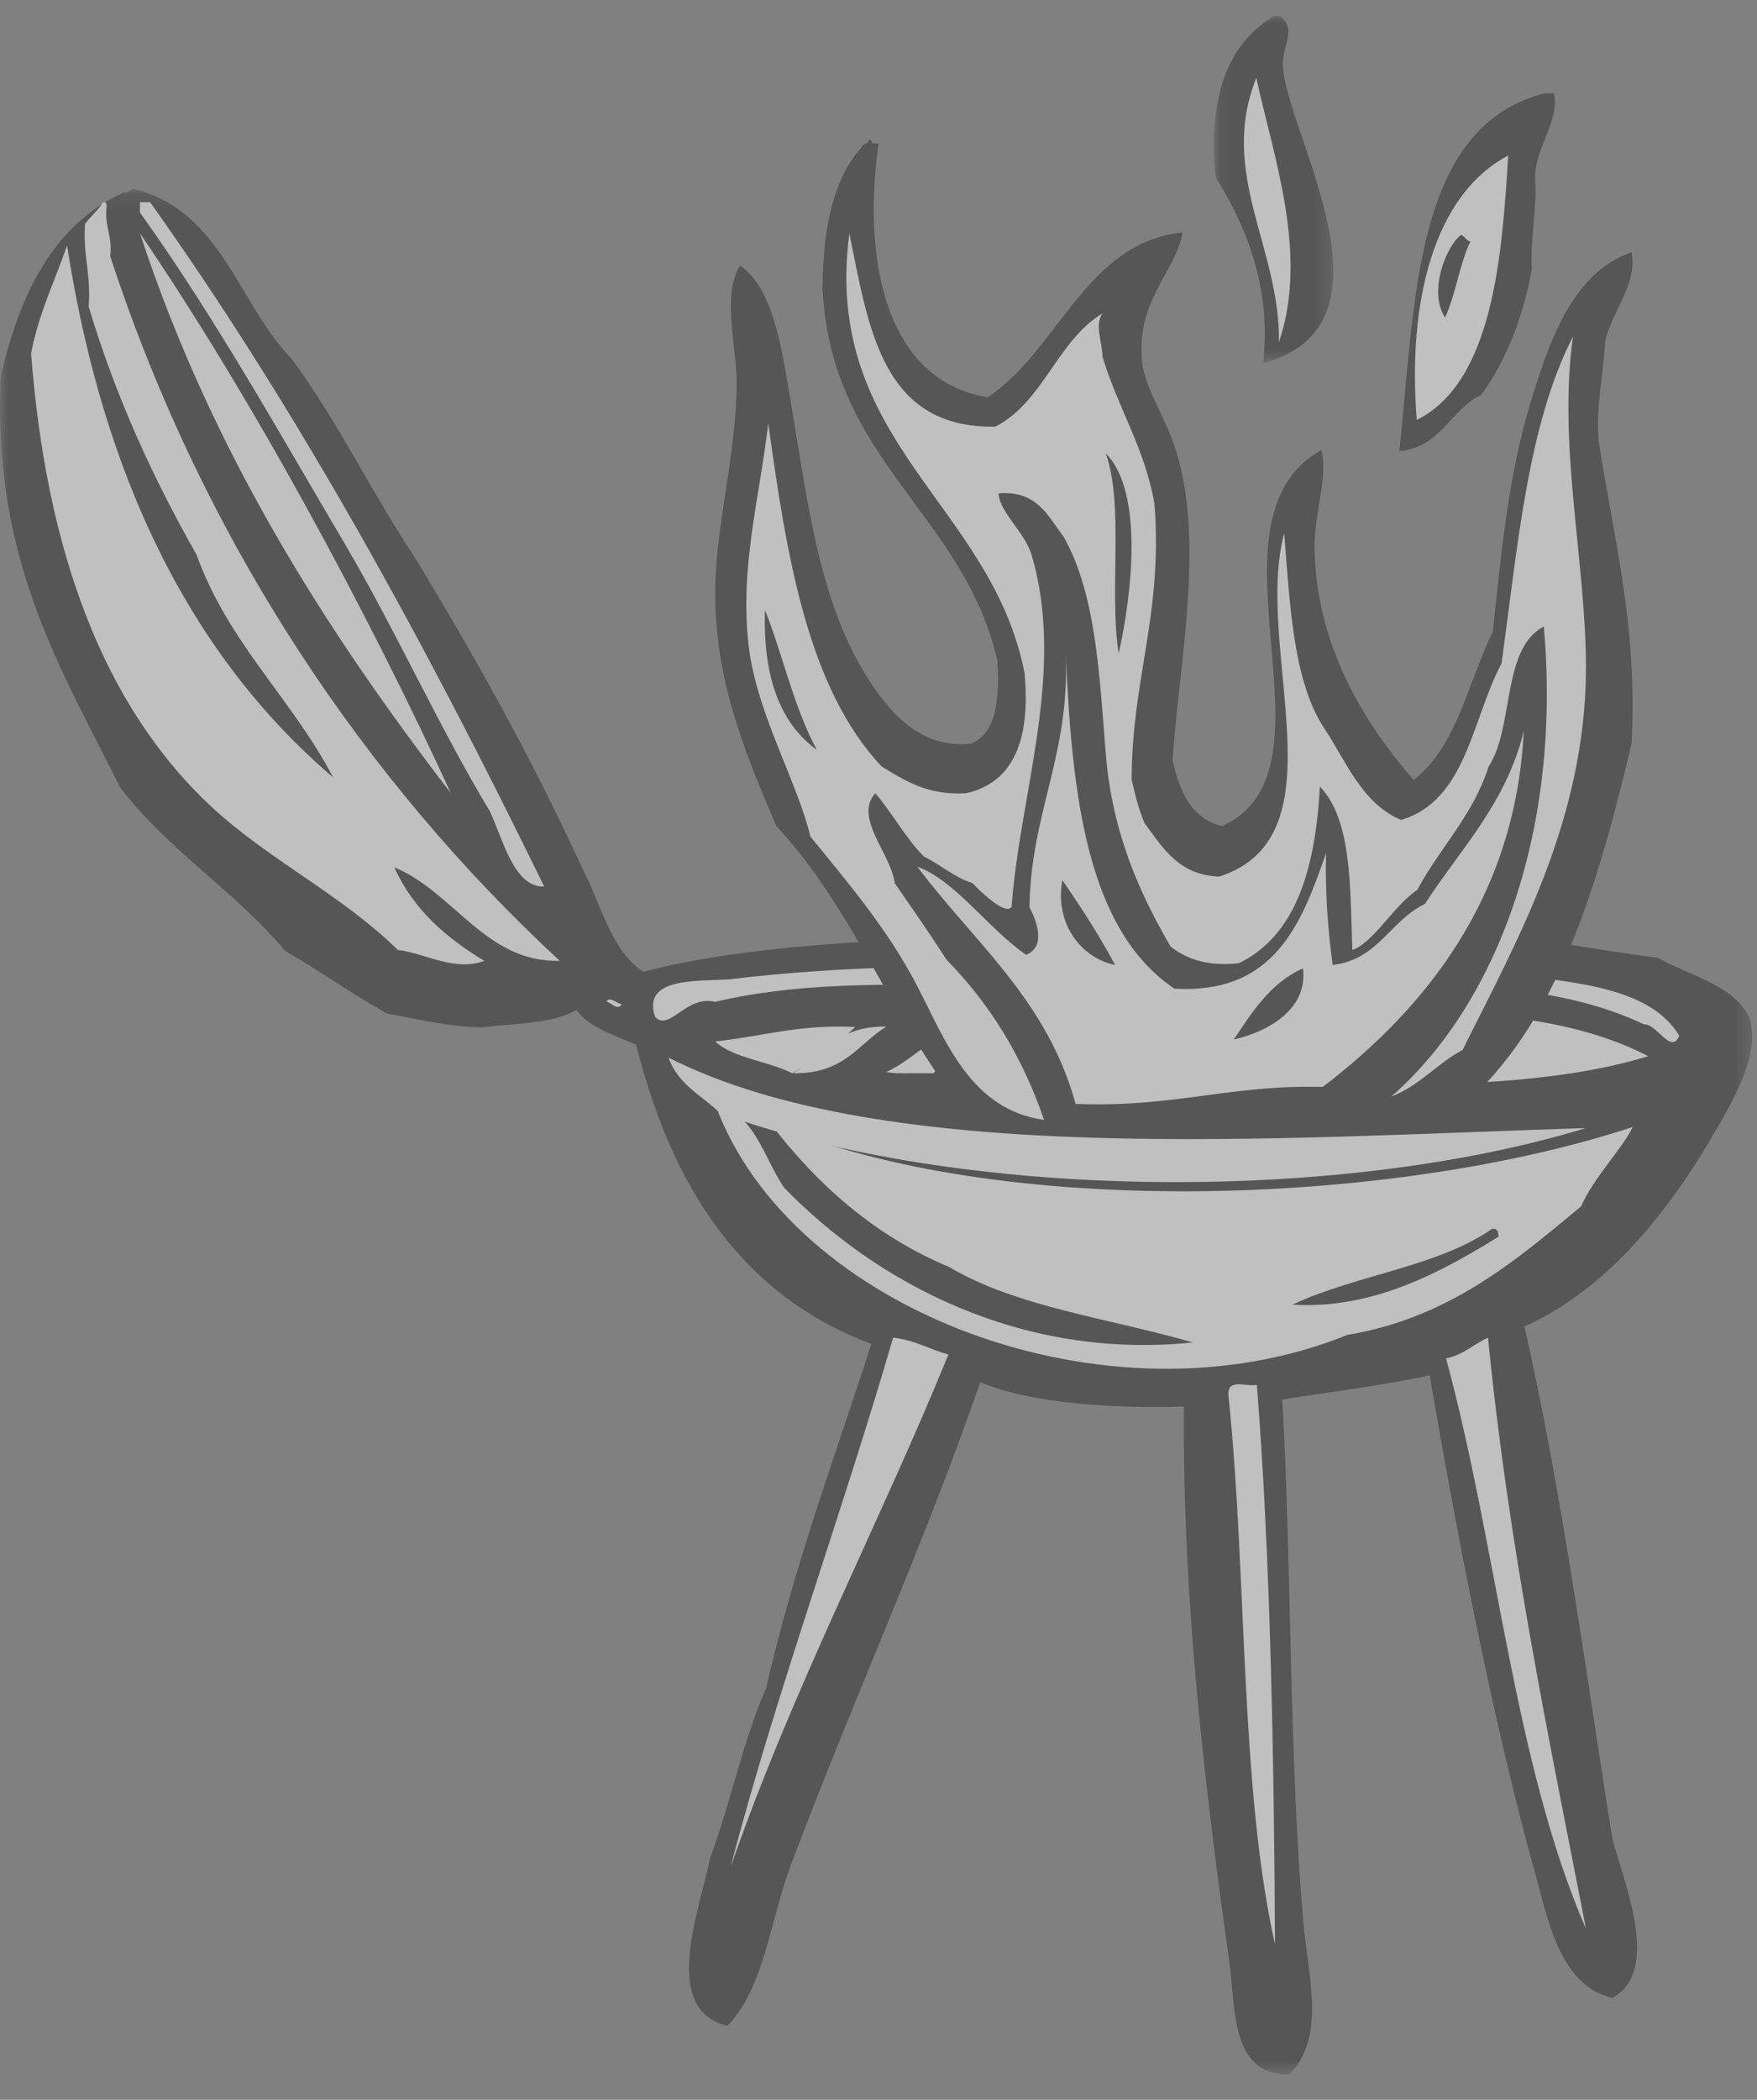 <?xml version="1.0" encoding="UTF-8"?>
<svg width="113px" height="135px" viewBox="0 0 113 135" version="1.1" xmlns="http://www.w3.org/2000/svg" xmlns:xlink="http://www.w3.org/1999/xlink">
    <rect x="0" y="0" width="113" height="135" fill="#808080" stroke="none"/>
    <title>Group 53</title>
    <defs>
        <polygon id="path-1" points="0.001 0.151 112.688 0.151 112.688 121.373 0.001 121.373"></polygon>
        <polygon id="path-3" points="0.078 0.001 7.752 0.001 7.752 22.349 0.078 22.349"></polygon>
    </defs>
    <g id="Home" stroke="none" stroke-width="1" fill="none" fill-rule="evenodd" opacity="0.5">
        <g id="azbbq-home" transform="translate(15, -796)">
            <g id="bbq-menus" transform="translate(0, 736)">
                <g id="Group-53" style="mix-blend-mode: multiply;" transform="translate(-15, 60.5)">
                    <g id="Group-3" transform="translate(0, 11.5)">
                        <mask id="mask-2" fill="white">
                            <use xlink:href="#path-1"></use>
                        </mask>
                        <g id="Clip-2"></g>
                        <path d="M18.334,49.131 C20.563,50.427 22.627,51.888 24.882,53.158 C26.853,53.517 28.705,53.993 30.979,54.051 C33.124,53.79 35.56,53.819 37.076,52.934 C37.935,54.094 39.505,54.552 40.915,55.17 C43.207,64.305 47.686,71.277 56.043,74.404 C53.681,81.681 51.062,88.704 49.27,96.547 C47.783,99.92 46.969,103.961 45.657,107.507 C45.053,110.642 42.4,117.209 46.787,118.242 C49.152,115.815 49.536,111.423 50.849,107.953 C54.776,97.454 59.338,87.583 63.044,76.865 C66.425,78.287 71.914,78.561 76.14,78.43 C76.043,91.046 77.541,103.306 79.075,114.217 C79.467,117.004 79.1,121.421 82.913,121.373 C85.32,119.019 84.113,114.937 83.818,111.532 C82.883,100.703 83.076,88.156 82.463,77.983 C85.63,77.468 88.93,77.084 91.947,76.418 C93.765,87.003 96.052,98.82 98.722,108.402 C99.56,111.41 100.3,115.63 103.688,116.452 C106.925,114.711 104.351,108.832 103.688,106.164 C101.929,95.085 100.425,83.751 98.042,73.285 C103.555,70.793 107.538,65.649 110.688,60.091 C111.952,57.863 113.17,55.422 112.496,53.381 C111.397,51.263 108.677,50.752 106.625,49.579 C102.431,49.036 98.47,48.262 94.205,47.79 C76.713,48.898 55.101,46.963 41.366,50.474 C39.293,49.098 38.704,46.251 37.528,43.988 C34.285,36.912 30.598,30.274 26.689,23.857 C23.929,19.732 21.717,15.066 18.785,11.109 C15.313,7.541 14.271,1.566 8.625,0.151 C8.336,0.162 8.312,0.437 7.947,0.374 C3.421,2.452 1.273,6.884 0.043,12.228 C-0.484,24.083 3.955,31.018 7.722,38.619 C10.761,42.617 15.123,45.303 18.334,49.131" id="Fill-1" fill="#2D2C2C" mask="url(#mask-2)"></path>
                    </g>
                    <path d="M9,12.5 L9.655,12.5 C19.266,25.997 27.417,40.962 35,56.499 C33.04,56.564 32.354,53.445 31.503,51.66 C28.233,46.229 25.538,40.213 22.327,34.72 C18.007,27.41 13.853,19.934 9,13.161 L9,12.5 Z" id="Fill-4" fill="#FFFFFF"></path>
                    <path d="M6.626,12.508 C6.824,12.465 6.844,12.598 6.857,12.74 C6.697,14.056 7.249,14.659 7.089,15.976 C13.142,34.499 23.625,49.832 36,61.273 C31.237,61.402 29.192,56.834 25.36,55.263 C26.579,57.976 28.694,59.792 31.142,61.273 C29.256,61.998 27.327,60.773 25.592,60.579 C21.914,56.973 17.271,54.793 13.565,51.334 C6.593,44.828 2.959,34.821 2,22.215 C2.497,19.63 3.523,17.574 4.313,15.282 C6.61,30.088 12.201,41.605 21.428,49.486 C18.782,44.427 14.671,40.832 12.638,35.157 C9.873,30.294 7.459,25.08 5.701,19.21 C5.87,17.19 5.324,15.889 5.47,13.895 C5.826,13.403 6.304,13.034 6.626,12.508" id="Fill-6" fill="#FFFFFF"></path>
                    <path d="M108,66.08 C107.502,67.358 106.549,65.307 105.73,65.356 C97.38,61.386 85.607,63.257 73.477,63.186 C63.673,63.131 53.957,62.016 45.995,63.91 C44.127,63.451 43.042,65.861 42.133,64.874 C41.274,62.34 44.765,62.595 46.904,62.464 C61.624,60.648 77.869,62.402 93.919,61.5 C98.839,62.786 105.572,62.148 108,66.08" id="Fill-8" fill="#FFFFFF"></path>
                    <path d="M39.013,63.9 C39.15,63.517 39.725,64.036 39.987,64.063 C39.77,64.525 39.266,63.938 39.013,63.9" id="Fill-10" fill="#FFFFFF"></path>
                    <path d="M55,65.527 C53.84,66.674 52.474,67.654 50.949,68.5 C49.423,67.718 47.156,67.544 46,66.456 C48.991,66.139 51.401,65.343 55,65.527" id="Fill-12" fill="#FFFFFF"></path>
                    <path d="M57,65.501 C55.172,66.641 54.291,68.561 51,68.498 C52.922,67.436 53.716,65.444 57,65.501" id="Fill-14" fill="#FFFFFF"></path>
                    <path d="M106,67.404 C96.732,70.269 83.344,68.812 72,69.5 C72.67,67.796 73.597,66.361 74.444,64.84 C85.717,64.762 97.971,63.224 106,67.404" id="Fill-16" fill="#FFFFFF"></path>
                    <path d="M63,65.5 C61.377,66.668 60.135,68.944 57,68.424 C59.037,67.477 60.013,65.74 63,65.5" id="Fill-18" fill="#FFFFFF"></path>
                    <path d="M63,65.5 C62.099,66.563 60.86,67.375 60.046,68.5 L58,68.5 C59.912,67.679 60.843,66.14 63,65.5" id="Fill-20" fill="#FFFFFF"></path>
                    <path d="M70,64.632 C69.536,66.386 68.429,67.339 68.258,69.458 C66.625,69.646 65.551,69.135 64,69.216 C65.547,67.124 66.106,63.797 70,64.632" id="Fill-22" fill="#FFFFFF"></path>
                    <path d="M71,64.5 C69.937,66.083 70.011,69.18 68,69.5 C68.849,67.631 68.938,64.751 71,64.5" id="Fill-24" fill="#FFFFFF"></path>
                    <path d="M43,67.5 C56.957,74.557 81.96,72.652 102,72.026 C85.795,76.952 61.664,76.644 46.327,71.075 C45.162,69.943 43.599,69.238 43,67.5" id="Fill-26" fill="#FFFFFF"></path>
                    <path d="M102,123.5 C97.372,112.886 96.261,98.797 93,86.832 C94.123,86.606 94.774,85.918 95.7,85.5 C97.023,98.934 99.59,111.138 102,123.5" id="Fill-28" fill="#FFFFFF"></path>
                    <path d="M80.834,88.53 C81.724,99.817 81.938,112.809 82,124.5 C79.731,114.415 80.212,100.683 79.003,89.193 C78.929,88.065 80.18,88.695 80.834,88.53" id="Fill-30" fill="#FFFFFF"></path>
                    <path d="M9,14.5 C16.321,25.232 23.681,38.937 29,50.5 C20.89,39.946 13.625,28.547 9,14.5" id="Fill-32" fill="#FFFFFF"></path>
                    <path d="M96.382,79.005 C96.357,78.708 96.316,78.431 95.939,78.519 C92.416,80.963 87.139,81.477 83.124,83.379 C88.328,83.7 92.777,81.236 96.382,79.005 M105,71.959 C104.414,73.26 102.495,75.195 101.686,77.061 C97.405,80.617 93.179,84.228 86.659,85.323 C71.312,91.543 50.818,83.763 46,70.5 C48.551,71.097 49.101,73.896 50.42,75.847 C56.357,81.967 65.642,86.948 76.716,85.809 C71.415,84.267 65.373,83.539 61.027,80.949 C56.225,78.939 52.572,75.666 49.536,71.716 C64.383,77.994 89.66,77.011 105,71.959" id="Fill-34" fill="#FFFFFF"></path>
                    <path d="M57.44,85.5 C58.852,85.656 59.773,86.258 61,86.582 C56.463,97.673 51.025,107.943 47,119.5 C49.865,108.472 54.145,96.857 57.44,85.5" id="Fill-36" fill="#FFFFFF"></path>
                    <g id="Group-40" transform="translate(78, 0.5)">
                        <mask id="mask-4" fill="white">
                            <use xlink:href="#path-3"></use>
                        </mask>
                        <g id="Clip-39"></g>
                        <path d="M3.236,22.349 C12.443,19.853 4.765,7.668 4.506,3.256 C4.429,1.925 5.488,0.813 4.252,-3.23444975e-14 L3.998,-3.23444975e-14 C0.827,1.849 -0.302,5.44 0.187,10.416 C2.213,13.594 3.777,17.611 3.236,22.349" id="Fill-38" fill="#2D2C2C" mask="url(#mask-4)"></path>
                    </g>
                    <path d="M95.274,24.879 C96.844,22.695 97.937,20.009 98.521,16.788 C98.402,14.605 98.876,13.045 98.722,10.824 C98.814,8.839 100.315,7.273 99.94,5.5 L99.332,5.5 C90.965,7.649 91.042,18.663 90,28.5 C92.687,28.269 93.265,25.825 95.274,24.879" id="Fill-41" fill="#2D2C2C"></path>
                    <path d="M60.543,68.939 C61.588,69.593 62.373,70.506 63.304,71.271 C71.357,73.991 81.838,71.326 90.703,71.483 C92.207,70.864 93.51,70.045 95.163,69.574 C100.482,64.212 102.885,55.938 104.932,47.31 C105.347,39.687 103.758,34.063 102.809,27.803 C102.656,25.387 103.124,23.594 103.233,21.441 C103.662,19.519 105.332,17.765 104.932,15.715 C101.037,17.055 99.544,21.708 98.349,25.682 C97.033,30.057 96.526,35.186 96.012,40.101 C94.411,43.378 93.689,47.535 90.915,49.643 C87.792,46.058 84.581,40.981 84.544,34.588 C84.531,32.5 85.455,30.065 84.968,28.439 C76.825,33.032 86.657,48.971 78.597,52.612 C76.612,52.12 75.86,50.396 75.41,48.37 C75.85,41.999 77.49,34.364 75.624,28.439 C74.989,26.427 73.915,24.955 73.501,23.138 C72.877,18.889 75.668,16.993 76.047,14.442 C69.822,15.099 68.079,22.025 63.518,25.045 C56.911,23.96 55.445,16.12 56.508,8.718 L56.084,8.718 C56.071,8.589 56.052,8.468 55.871,8.508 C55.868,8.786 55.499,8.701 55.445,8.931 C53.589,10.963 52.926,14.189 52.898,18.048 C53.467,29.214 61.966,32.459 64.153,42.007 C64.282,44.468 64.097,46.617 62.455,47.31 C59.074,47.691 57.017,45.059 55.659,42.858 C52.595,37.898 51.904,31.434 50.773,24.835 C50.25,21.769 49.692,17.99 47.587,16.564 C46.413,18.531 47.386,21.73 47.375,24.198 C47.36,27.961 46.433,31.719 46.1,35.435 C45.496,42.211 47.731,47.428 49.924,52.612 C54.287,57.232 56.849,63.65 60.543,68.939" id="Fill-43" fill="#2D2C2C"></path>
                    <path d="M80.8,4.5 C81.824,9.366 84.205,15.748 82.256,21.5 C82.332,15.406 78.345,10.666 80.8,4.5" id="Fill-45" fill="#FFFFFF"></path>
                    <path d="M92.943,19.913 C93.622,18.428 93.867,16.489 94.566,15.025 C94.277,14.973 94.224,14.675 93.958,14.6 C92.947,15.406 91.861,18.322 92.943,19.913 M97,9.5 C96.603,15.954 96.021,24.058 91.118,26.5 C90.515,18.997 92.181,12.03 97,9.5" id="Fill-47" fill="#FFFFFF"></path>
                    <path d="M52.539,47.715 C51.087,45.064 50.361,41.665 49.199,38.715 C49.058,43.004 50.169,46.005 52.539,47.715 M71.948,41.501 C72.787,37.79 73.586,31.127 71.115,28.644 C72.312,31.984 71.313,37.583 71.948,41.501 M54.626,14.5 C55.864,20.588 56.721,27.065 64.017,26.929 C67.117,25.327 67.979,21.426 70.905,19.644 C70.376,20.396 70.906,21.543 70.905,22.429 C71.887,25.707 73.597,28.237 74.243,31.857 C74.821,38.879 72.774,43.206 72.783,49.643 C73.01,50.626 73.251,51.592 73.617,52.429 C74.795,54.006 75.797,55.763 78.418,55.857 C86.467,53.267 80.607,41.156 82.592,33.786 C82.96,38.408 83.176,43.188 85.097,46.215 C86.574,48.411 87.549,51.125 90.105,52.215 C94.32,50.971 94.653,45.743 96.575,42.144 C97.604,34.628 98.27,26.741 101.165,21.144 C100.181,28.142 101.99,35.612 102,42.358 C102.015,52.314 97.393,60.271 94.07,67 C92.415,67.874 91.304,69.305 89.478,70.001 C96.396,63.956 100.441,52.691 99.288,39.786 C96.556,41.196 97.394,46.271 95.74,48.787 C94.721,51.953 92.604,53.997 91.148,56.715 C89.621,57.734 88.349,60.105 86.974,60.572 C86.833,56.502 86.94,52.179 84.887,50.072 C84.601,55.349 83.355,59.642 79.671,61.43 C77.655,61.64 76.312,61.163 75.287,60.357 C73.369,57.066 71.529,53.123 71.115,47.93 C70.716,42.972 70.488,37.653 68.4,34.001 C67.394,32.677 66.707,31.024 64.226,31.216 C64.252,32.371 65.844,33.668 66.313,35.072 C68.589,42.574 65.591,50.485 65.061,57.787 C64.733,58.413 63.087,56.862 62.557,56.286 C61.346,55.887 60.508,55.105 59.426,54.573 C58.231,53.372 57.405,51.789 56.295,50.5 C54.882,52.059 57.306,54.378 57.547,56.286 C58.679,57.91 59.804,59.542 60.887,61.216 C63.612,63.99 65.74,67.375 67.147,71.5 C62.442,70.853 60.817,66.43 59.009,62.929 C57.11,59.254 54.499,56.204 52.121,53.287 C51.27,49.731 48.677,45.39 48.156,41.072 C47.549,36.02 48.868,31.44 49.409,26.714 C50.598,35.352 51.982,43.786 56.712,48.787 C58.206,49.682 59.631,50.645 62.14,50.5 C65.209,49.796 66.278,47.036 65.896,42.786 C63.784,31.913 52.859,27.943 54.626,14.5" id="Fill-49" fill="#FFFFFF"></path>
                    <path d="M79.349,66.333 C81.686,65.794 84.123,64.318 83.8,61.759 C81.725,62.674 80.559,64.528 79.349,66.333 M71.718,61.539 C70.687,59.624 69.53,57.833 68.327,56.094 C67.822,58.737 69.412,61.064 71.718,61.539 M59,55.222 C61.452,56.116 63.577,59.23 65.995,60.886 C67.255,60.398 66.719,58.755 66.207,57.837 C66.303,51.692 68.835,48.049 68.538,41.5 C68.951,50.661 69.898,59.272 75.533,63.063 C81.959,63.423 83.684,58.952 85.284,54.351 C85.218,56.963 85.41,59.304 85.708,61.539 C88.634,61.207 89.415,58.669 91.641,57.619 C93.922,54.079 96.844,51.201 98,46.508 C97.471,57.148 91.718,64.305 85.072,69.38 C79.113,69.22 75.511,70.724 69.175,70.471 C67.347,63.781 62.625,60.067 59,55.222" id="Fill-51" fill="#FFFFFF"></path>
                </g>
            </g>
        </g>
    </g>
</svg>